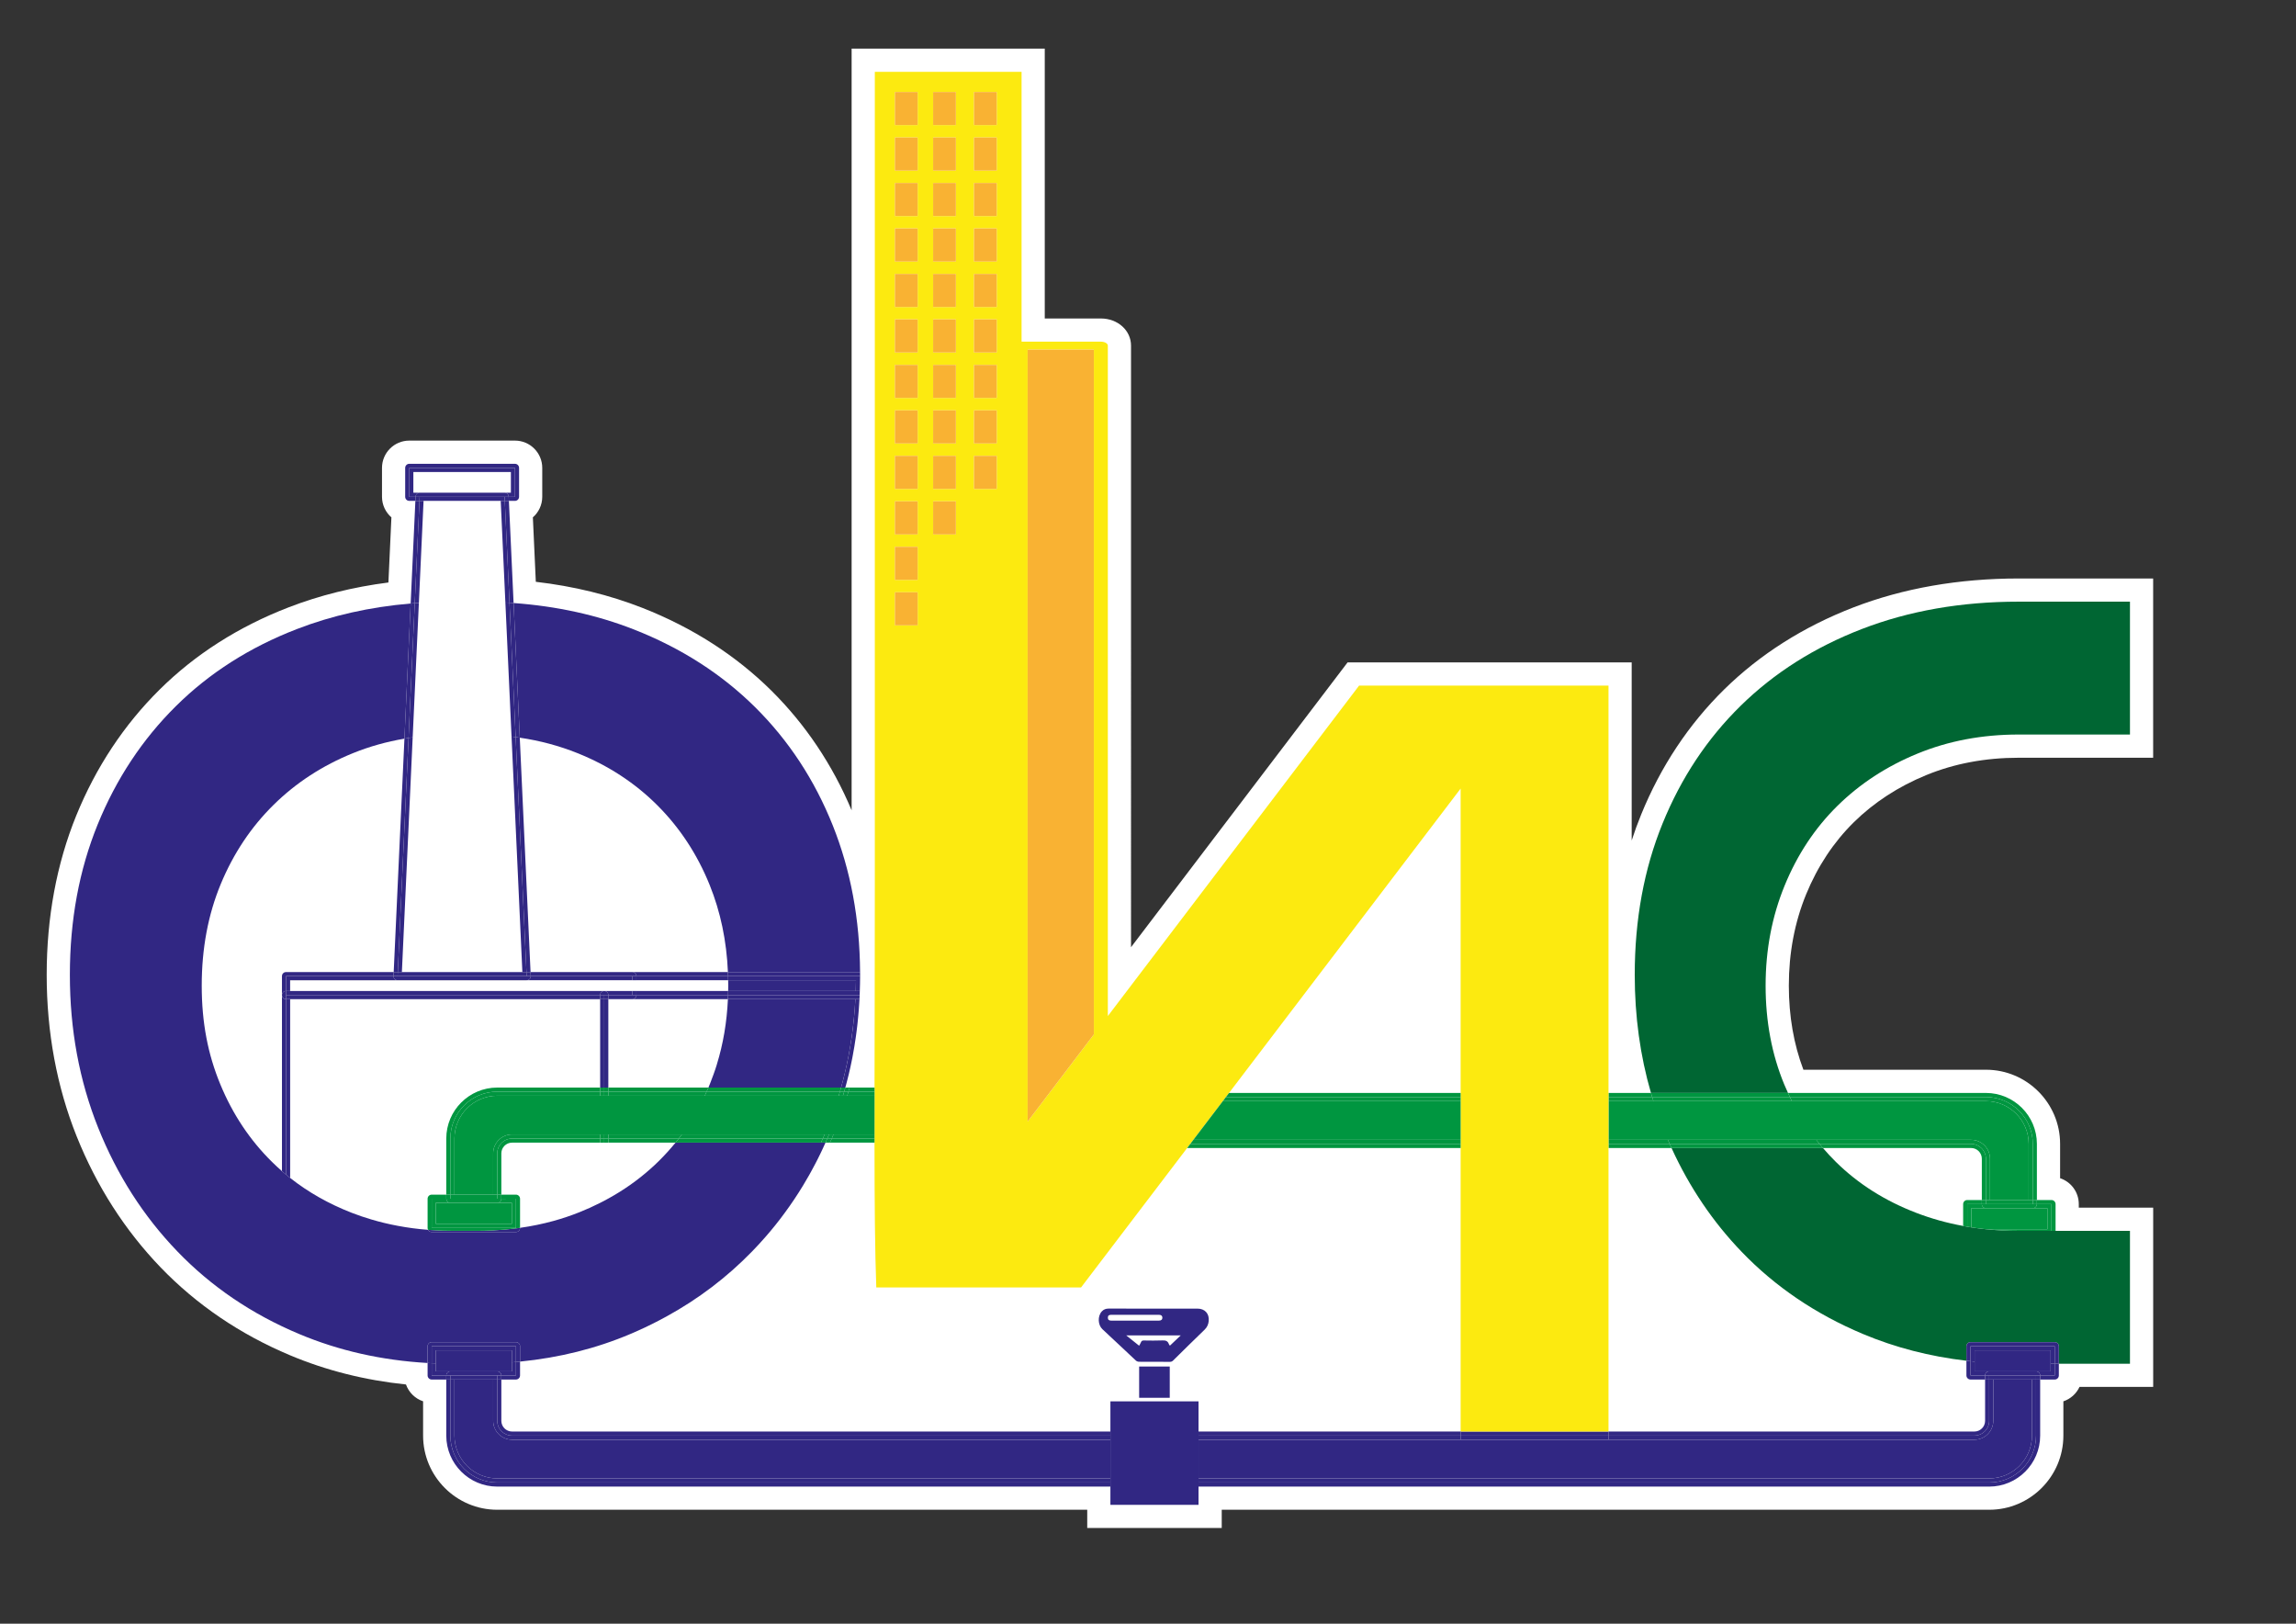 <?xml version="1.0" encoding="UTF-8"?> <svg xmlns="http://www.w3.org/2000/svg" id="Layer_1" viewBox="0 0 841.89 595.28"><rect x="0" y="0" width="841.89" height="595.28" fill="#333333" stroke="none"/><defs><style> .cls-1 { fill: #fcea10; } .cls-2 { fill: #1d1d1b; } .cls-3 { fill: #fff; } .cls-4 { fill: #f9b233; } .cls-5 { fill: #063; } .cls-6 { fill: #009640; } .cls-7 { fill: #312783; } </style></defs><path class="cls-3" d="M679.7,301.5c7.43-7.32,16.39-13.15,26.64-17.35,10.26-4.21,21.64-6.35,33.84-6.35h49.33v-65.72h-49.33c-21.94,0-42.31,3.57-60.56,10.6-18.32,7.08-34.23,17.17-47.3,29.98-13.07,12.82-23.36,28.3-30.57,46.02-1.26,3.09-2.41,6.24-3.45,9.46v-65.3h-104.17l-79.41,104.42V126.71c0-5.58-4.86-9.95-11.07-9.95h-20.56V17.82h-70.82v279.25c-7.03-16.73-16.92-31.47-29.41-43.86-13.07-12.94-28.98-23.15-47.3-30.35-12.12-4.75-25.24-7.96-39.09-9.56l-1.08-23.63c2.11-1.84,3.44-4.54,3.44-7.55v-10.59c0-5.52-4.49-10-10-10h-38.76c-5.52,0-10,4.49-10,10v10.59c0,3.01,1.34,5.72,3.45,7.55l-1.1,23.88c-12.92,1.65-25.2,4.71-36.59,9.11-18.34,7.08-34.27,17.23-47.33,30.18-13.06,12.93-23.33,28.46-30.55,46.18-7.18,17.67-10.83,37.3-10.83,58.36s3.7,41.01,10.99,59.22c7.31,18.25,17.67,34.42,30.79,48.05,13.17,13.68,29.12,24.51,47.42,32.2,13.23,5.57,27.51,9.17,42.54,10.72,1.03,2.9,3.36,5.2,6.28,6.17v12.57c0,15,12.2,27.19,27.19,27.19h216.33v6.69h49.32v-6.69h281.42c15,0,27.19-12.2,27.19-27.19v-12.56c2.62-.87,4.77-2.81,5.92-5.29h27.01v-65.72h-27.28v-1.3c0-4.42-2.87-8.17-6.85-9.49v-12.58c0-15-12.2-27.19-27.19-27.19h-66.94c-3.54-9.36-5.34-19.72-5.34-30.84,0-11.96,2.14-23.22,6.35-33.49,4.19-10.21,10.06-19.08,17.44-26.36Z"></path><g><path class="cls-5" d="M781.01,451.25v48.71h-26.08v-6.4c0-.83-.67-1.5-1.5-1.5h-30.89c-.83,0-1.5.67-1.5,1.5v5.31c-13.47-1.57-26.14-4.85-37.99-9.83-17.31-7.28-32.12-17.31-44.41-30.09-10.56-10.97-19.15-23.66-25.73-38.07h55.52c1.51,1.77,3.1,3.48,4.77,5.12,8.12,8,17.91,14.21,29.37,18.62,5.52,2.12,11.27,3.74,17.27,4.83.5.1,1,.19,1.5.27.5.09,1,.17,1.5.25,1.78.27,3.58.5,5.4.68,3.88.4,7.86.6,11.94.6h40.83Z"></path><path class="cls-5" d="M781.01,220.58v48.71h-40.83c-13.37,0-25.73,2.33-37.07,6.99-11.34,4.65-21.13,11.05-29.37,19.16-8.24,8.12-14.69,17.85-19.34,29.19-4.66,11.35-6.99,23.59-6.99,36.72s2.27,25.19,6.81,36.17c.44,1.07.9,2.13,1.39,3.17h-50.24c-3.97-13.68-5.95-28.11-5.95-43.28,0-20.3,3.4-38.81,10.21-55.52,6.8-16.71,16.35-31.1,28.65-43.16,12.3-12.06,27.1-21.43,44.41-28.12,17.32-6.68,36.48-10.03,57.49-10.03h40.83Z"></path><path class="cls-7" d="M754.93,499.96v4.3c0,.83-.67,1.5-1.5,1.5h-5.35v-1.5h5.35v-4.3h1.5Z"></path><path class="cls-7" d="M754.93,493.56v6.4h-1.5v-6.4h-30.89v5.48c-.5-.05-1-.11-1.5-.17v-5.31c0-.83.67-1.5,1.5-1.5h30.89c.83,0,1.5.67,1.5,1.5Z"></path><path class="cls-6" d="M753.73,441.45v9.8h-1.5v-9.8h-5.35v-1.5h5.35c.83,0,1.5.67,1.5,1.5Z"></path><path class="cls-7" d="M753.43,499.96v4.3h-5.35c0-.83-.67-1.5-1.5-1.5h5.35v-2.8h1.5Z"></path><path class="cls-7" d="M753.43,493.56v6.4h-1.5v-4.9h-27.89v4.13c-.5-.04-1-.1-1.5-.15v-5.48h30.89Z"></path><path class="cls-6" d="M752.23,441.45v9.8h-12.05c-4.08,0-8.06-.2-11.94-.6h22.49v-7.7h-5.35c.83,0,1.5-.68,1.5-1.5h5.35Z"></path><polygon class="cls-7" points="751.93 499.96 751.93 502.76 746.58 502.76 729.39 502.76 724.04 502.76 724.04 499.19 724.04 495.06 751.93 495.06 751.93 499.96"></polygon><path class="cls-6" d="M750.73,442.95v7.7h-22.49c-1.82-.18-3.62-.41-5.4-.68v-7.02h27.89Z"></path><path class="cls-7" d="M748.08,505.76v20.56c0,10.31-8.38,18.69-18.69,18.69h-289.92v-1.5h289.92c4.75,0,9.05-1.92,12.16-5.03s5.03-7.41,5.03-12.16v-20.56h1.5Z"></path><rect class="cls-7" x="746.58" y="504.26" width="1.5" height="1.5"></rect><path class="cls-7" d="M748.08,504.26h-20.19c0-.83.67-1.5,1.5-1.5h17.19c.83,0,1.5.67,1.5,1.5Z"></path><rect class="cls-6" x="745.38" y="439.95" width="1.5" height="1.5"></rect><path class="cls-6" d="M746.88,419.38v20.57h-1.5v-20.57c0-4.74-1.93-9.04-5.04-12.15s-7.41-5.04-12.15-5.04h-71.88c-.25-.5-.48-1-.7-1.5h72.58c10.3,0,18.69,8.39,18.69,18.69Z"></path><path class="cls-6" d="M745.38,441.45h1.5c0,.82-.67,1.5-1.5,1.5h-17.19c-.83,0-1.5-.68-1.5-1.5h18.69Z"></path><path class="cls-7" d="M746.58,505.76v20.56c0,4.75-1.92,9.05-5.03,12.16s-7.41,5.03-12.16,5.03h-289.92v-1.5h289.92c8.65,0,15.69-7.03,15.69-15.69v-20.56h1.5Z"></path><polygon class="cls-7" points="746.58 504.26 746.58 505.76 745.08 505.76 730.89 505.76 729.39 505.76 729.39 504.26 746.58 504.26"></polygon><polygon class="cls-6" points="745.38 439.95 745.38 441.45 728.19 441.45 728.19 439.95 729.69 439.95 743.88 439.95 745.38 439.95"></polygon><path class="cls-6" d="M745.38,419.38v20.57h-1.5v-20.57c0-8.65-7.04-15.69-15.69-15.69h-71.16c-.25-.5-.49-1-.72-1.5h71.88c4.74,0,9.04,1.93,12.15,5.04s5.04,7.41,5.04,12.15Z"></path><path class="cls-7" d="M745.08,505.76v20.56c0,8.66-7.04,15.69-15.69,15.69h-289.92v-14.19h284.49c3.82,0,6.93-3.11,6.93-6.93v-15.13h14.19Z"></path><path class="cls-6" d="M743.88,419.38v20.57h-14.19v-15.14c0-3.82-3.11-6.93-6.93-6.93h-132.96v-14.19h138.39c8.65,0,15.69,7.04,15.69,15.69Z"></path><path class="cls-7" d="M730.89,505.76v15.13c0,3.82-3.11,6.93-6.93,6.93h-134.16v-1.5h134.16c3,0,5.43-2.43,5.43-5.43v-15.13h1.5Z"></path><path class="cls-6" d="M729.69,424.81v15.14h-1.5v-15.14c0-3-2.43-5.43-5.43-5.43h-55.58c-.42-.49-.82-.99-1.21-1.5h56.79c3.82,0,6.93,3.11,6.93,6.93Z"></path><path class="cls-7" d="M729.39,505.76v15.13c0,3-2.43,5.43-5.43,5.43h-134.16v-1.5h134.16c2.17,0,3.93-1.76,3.93-3.93v-15.13h1.5Z"></path><rect class="cls-7" x="727.89" y="504.26" width="1.5" height="1.5"></rect><path class="cls-7" d="M724.04,502.76h5.35c-.83,0-1.5.67-1.5,1.5h-5.35v-5.22c.5.05,1,.11,1.5.15v3.57Z"></path><rect class="cls-6" x="726.69" y="439.95" width="1.5" height="1.5"></rect><path class="cls-6" d="M728.19,424.81v15.14h-1.5v-15.14c0-2.17-1.76-3.93-3.93-3.93h-54.33c-.43-.49-.85-.99-1.25-1.5h55.58c3,0,5.43,2.43,5.43,5.43Z"></path><path class="cls-6" d="M728.19,442.95h-5.35v7.02c-.5-.08-1-.16-1.5-.25v-8.27h5.35c0,.82.67,1.5,1.5,1.5Z"></path><path class="cls-7" d="M727.89,504.26v1.5h-5.35c-.83,0-1.5-.67-1.5-1.5v-5.39c.5.06,1,.12,1.5.17v5.22h5.35Z"></path><path class="cls-6" d="M726.69,439.95v1.5h-5.35v8.27c-.5-.08-1-.17-1.5-.27v-8c0-.83.67-1.5,1.5-1.5h5.35Z"></path><path class="cls-6" d="M668.43,420.88h-55.52c-.24-.5-.47-.99-.68-1.5h54.95c.4.51.82,1.01,1.25,1.5Z"></path><path class="cls-6" d="M667.18,419.38h-54.95c-.23-.49-.45-1-.66-1.5h54.4c.39.51.79,1.01,1.21,1.5Z"></path><path class="cls-6" d="M656.31,402.19c.23.5.47,1,.72,1.5h-50.76c-.15-.5-.31-1-.46-1.5h50.5Z"></path><path class="cls-6" d="M656.31,402.19h-50.5c-.15-.5-.3-1-.44-1.5h50.24c.22.5.45,1,.7,1.5Z"></path><path class="cls-6" d="M612.91,420.88h-23.11v-1.5h22.43c.21.51.44,1,.68,1.5Z"></path><path class="cls-6" d="M612.23,419.38h-22.43v-1.5h21.77c.21.5.43,1.01.66,1.5Z"></path><path class="cls-6" d="M605.81,402.19c.15.5.31,1,.46,1.5h-16.47v-1.5h16.01Z"></path><path class="cls-6" d="M605.37,400.69c.14.5.29,1,.44,1.5h-16.01v-1.5h15.57Z"></path><rect class="cls-7" x="535.58" y="526.32" width="54.22" height="1.5"></rect><rect class="cls-7" x="535.58" y="524.82" width="54.22" height="1.5"></rect><path class="cls-1" d="M589.8,419.38v105.44h-54.22v-235.72l-84.92,111.59-1.14,1.5-1.14,1.5-10.8,14.19-1.14,1.5-1.14,1.5-38.9,51.12h-75.08c-.5-13.3-.64-30.6-.66-53.09v-3c0-4.53,0-9.25.01-14.19v-3c.03-20.86.11-45.43.11-74.35V26.33h53.81v98.93h29.06c1.42,0,2.57.65,2.57,1.45v245.79l92.13-121.15h91.45v168.03ZM401.09,379.24v-251.07h-24.28v283l7.19-9.45,1.14-1.5,1.14-1.5,14.81-19.48ZM365.47,179.24v-12.12h-8.34v12.12h8.34ZM365.47,162.57v-12.13h-8.34v12.13h8.34ZM365.47,145.89v-12.12h-8.34v12.12h8.34ZM365.47,129.22v-12.13h-8.34v12.13h8.34ZM365.47,112.55v-12.13h-8.34v12.13h8.34ZM365.47,95.87v-12.12h-8.34v12.12h8.34ZM365.47,79.2v-12.13h-8.34v12.13h8.34ZM365.47,62.53v-12.13h-8.34v12.13h8.34ZM365.47,45.85v-12.12h-8.34v12.12h8.34ZM350.5,195.92v-12.13h-8.34v12.13h8.34ZM350.5,179.24v-12.12h-8.34v12.12h8.34ZM350.5,162.57v-12.13h-8.34v12.13h8.34ZM350.5,145.89v-12.12h-8.34v12.12h8.34ZM350.5,129.22v-12.13h-8.34v12.13h8.34ZM350.5,112.55v-12.13h-8.34v12.13h8.34ZM350.5,95.87v-12.12h-8.34v12.12h8.34ZM350.5,79.2v-12.13h-8.34v12.13h8.34ZM350.5,62.53v-12.13h-8.34v12.13h8.34ZM350.5,45.85v-12.12h-8.34v12.12h8.34ZM336.48,229.26v-12.12h-8.34v12.12h8.34ZM336.48,212.59v-12.13h-8.34v12.13h8.34ZM336.48,195.92v-12.13h-8.34v12.13h8.34ZM336.48,179.24v-12.12h-8.34v12.12h8.34ZM336.48,162.57v-12.13h-8.34v12.13h8.34ZM336.48,145.89v-12.12h-8.34v12.12h8.34ZM336.48,129.22v-12.13h-8.34v12.13h8.34ZM336.48,112.55v-12.13h-8.34v12.13h8.34ZM336.48,95.87v-12.12h-8.34v12.12h8.34ZM336.48,79.2v-12.13h-8.34v12.13h8.34ZM336.48,62.53v-12.13h-8.34v12.13h8.34ZM336.48,45.85v-12.12h-8.34v12.12h8.34Z"></path><rect class="cls-7" x="439.47" y="526.32" width="96.11" height="1.5"></rect><rect class="cls-7" x="439.47" y="524.82" width="96.11" height="1.5"></rect><polygon class="cls-6" points="535.58 419.38 535.58 420.88 435.3 420.88 436.44 419.38 535.58 419.38"></polygon><polygon class="cls-6" points="535.58 417.88 535.58 419.38 436.44 419.38 437.58 417.88 535.58 417.88"></polygon><polygon class="cls-6" points="535.58 402.19 535.58 403.69 448.38 403.69 449.52 402.19 535.58 402.19"></polygon><polygon class="cls-6" points="535.58 400.69 535.58 402.19 449.52 402.19 450.66 400.69 535.58 400.69"></polygon><polygon class="cls-6" points="535.58 403.69 535.58 417.88 437.58 417.88 448.38 403.69 535.58 403.69"></polygon><path class="cls-7" d="M439.1,479.76c2.69,0,4.37,1.84,4.11,4.54-.12,1.23-.58,2.28-1.52,3.19-3.87,3.73-7.7,7.51-11.53,11.29-.34.34-.69.5-1.18.49-3.78-.02-7.57,0-11.35-.03-.38,0-.84-.18-1.12-.43-4.11-3.83-8.17-7.7-12.3-11.52-1.59-1.48-1.86-4.74-.17-6.54.66-.7,1.47-1,2.43-1,5.52.01,11.04.01,16.57.01h16.06ZM432.94,489.58h-19.98c1.65,1.31,3.17,2.52,4.73,3.78.26-.47.52-.87.69-1.3.2-.5.51-.63,1.04-.62,2.28.03,4.57.08,6.85-.02,1.13-.05,1.92.19,2.31,1.31.08.21.25.39.4.61,1.32-1.25,2.59-2.46,3.96-3.76ZM424.96,484.16c.83,0,1.28-.4,1.26-1.11-.03-.68-.44-1.02-1.26-1.02h-17.5c-.87,0-1.21.29-1.23,1.02-.01.76.36,1.11,1.23,1.11h17.5Z"></path><polygon class="cls-7" points="439.47 543.51 439.47 545.01 439.47 551.7 407.16 551.7 407.16 545.01 407.16 543.51 407.16 542.01 407.16 527.82 407.16 526.32 407.16 524.82 407.16 513.76 439.47 513.76 439.47 524.82 439.47 526.32 439.47 527.82 439.47 542.01 439.47 543.51"></polygon><rect class="cls-7" x="417.7" y="500.99" width="11.22" height="11.46"></rect><path class="cls-7" d="M407.16,543.51v1.5h-224.83c-10.3,0-18.69-8.38-18.69-18.69v-20.56h1.5v20.56c0,4.75,1.93,9.05,5.04,12.16s7.41,5.03,12.15,5.03h224.83Z"></path><path class="cls-7" d="M407.16,542.01v1.5h-224.83c-4.74,0-9.04-1.92-12.15-5.03s-5.04-7.41-5.04-12.16v-20.56h1.5v20.56c0,8.66,7.04,15.69,15.69,15.69h224.83Z"></path><path class="cls-7" d="M407.16,526.32v1.5h-219.4c-3.82,0-6.93-3.11-6.93-6.93v-15.13h1.5v15.13c0,3,2.43,5.43,5.43,5.43h219.4Z"></path><path class="cls-7" d="M407.16,524.82v1.5h-219.4c-3,0-5.43-2.43-5.43-5.43v-15.13h1.5v15.13c0,2.17,1.77,3.93,3.93,3.93h219.4Z"></path><path class="cls-7" d="M407.16,527.82v14.19h-224.83c-8.65,0-15.69-7.03-15.69-15.69v-20.56h14.19v15.13c0,3.82,3.11,6.93,6.93,6.93h219.4Z"></path><polygon class="cls-4" points="401.09 128.17 401.09 379.24 386.28 398.72 385.14 400.22 384 401.72 376.81 411.17 376.81 128.17 401.09 128.17"></polygon><rect class="cls-4" x="357.13" y="167.12" width="8.34" height="12.12"></rect><rect class="cls-4" x="357.13" y="150.44" width="8.34" height="12.13"></rect><rect class="cls-4" x="357.13" y="133.77" width="8.34" height="12.12"></rect><rect class="cls-4" x="357.13" y="117.09" width="8.34" height="12.13"></rect><rect class="cls-4" x="357.13" y="100.42" width="8.34" height="12.13"></rect><rect class="cls-4" x="357.13" y="83.75" width="8.34" height="12.12"></rect><rect class="cls-4" x="357.13" y="67.07" width="8.34" height="12.13"></rect><rect class="cls-4" x="357.13" y="50.4" width="8.34" height="12.13"></rect><rect class="cls-4" x="357.13" y="33.73" width="8.34" height="12.12"></rect><rect class="cls-4" x="342.16" y="183.79" width="8.34" height="12.13"></rect><rect class="cls-4" x="342.16" y="167.12" width="8.34" height="12.12"></rect><rect class="cls-4" x="342.16" y="150.44" width="8.34" height="12.13"></rect><rect class="cls-4" x="342.16" y="133.77" width="8.34" height="12.12"></rect><rect class="cls-4" x="342.16" y="117.09" width="8.34" height="12.13"></rect><rect class="cls-4" x="342.16" y="100.42" width="8.34" height="12.13"></rect><rect class="cls-4" x="342.16" y="83.75" width="8.34" height="12.12"></rect><rect class="cls-4" x="342.16" y="67.07" width="8.34" height="12.13"></rect><rect class="cls-4" x="342.16" y="50.4" width="8.34" height="12.13"></rect><rect class="cls-4" x="342.16" y="33.73" width="8.34" height="12.12"></rect><rect class="cls-4" x="328.14" y="217.14" width="8.34" height="12.12"></rect><rect class="cls-4" x="328.14" y="200.46" width="8.34" height="12.13"></rect><rect class="cls-4" x="328.14" y="183.79" width="8.34" height="12.13"></rect><rect class="cls-4" x="328.14" y="167.12" width="8.34" height="12.12"></rect><rect class="cls-4" x="328.14" y="150.44" width="8.34" height="12.13"></rect><rect class="cls-4" x="328.14" y="133.77" width="8.34" height="12.12"></rect><rect class="cls-4" x="328.14" y="117.09" width="8.34" height="12.13"></rect><rect class="cls-4" x="328.14" y="100.42" width="8.34" height="12.13"></rect><rect class="cls-4" x="328.14" y="83.75" width="8.34" height="12.12"></rect><rect class="cls-4" x="328.14" y="67.07" width="8.34" height="12.13"></rect><rect class="cls-4" x="328.14" y="50.4" width="8.34" height="12.13"></rect><rect class="cls-4" x="328.14" y="33.73" width="8.34" height="12.12"></rect><path class="cls-6" d="M320.67,400.22v1.5h-10.01c.15-.5.3-1,.43-1.5h9.58Z"></path><path class="cls-6" d="M320.67,398.72v1.5h-9.58c.15-.5.29-.99.43-1.5h9.15Z"></path><path class="cls-6" d="M320.67,401.72c-.01,4.94-.01,9.66-.01,14.19h-132.9c-3.82,0-6.93,3.11-6.93,6.93v15.14h-14.19v-20.57c0-8.65,7.04-15.69,15.69-15.69h138.34Z"></path><path class="cls-6" d="M320.66,417.41v1.5h-16.33c.2-.44.4-.89.59-1.34.02-.05.05-.11.07-.16h15.67Z"></path><path class="cls-6" d="M320.66,415.91v1.5h-15.67c.21-.5.43-1,.63-1.5h15.04Z"></path><path class="cls-7" d="M315.38,357.4v.47h-48.41c-.02-.5-.03-1-.06-1.5h48.46c.01.34.01.69.01,1.03Z"></path><path class="cls-7" d="M315.38,357.87c0,1.05-.02,2.09-.04,3.13-.01.07-.01.14-.01.21-.01.7-.03,1.4-.06,2.1h-1.49c.04-1.28.07-2.58.09-3.94h-46.87c0-.5-.01-1-.03-1.5h48.41Z"></path><path class="cls-7" d="M315.37,356.37h-48.46c-.48-11.46-2.72-22.1-6.69-31.92-4.53-11.22-10.92-20.95-19.16-29.19-8.24-8.24-18.03-14.63-29.37-19.17-6.68-2.67-13.71-4.56-21.1-5.64l-2.27-49.37c15.91,1.15,30.62,4.4,44.14,9.7,17.32,6.81,32.12,16.3,44.42,28.48,12.29,12.18,21.79,26.63,28.47,43.34,6.57,16.43,9.91,34.35,10.02,53.77Z"></path><path class="cls-7" d="M315.27,363.31c-.01.5-.03,1-.05,1.5h-48.25c.02-.5.03-1,.03-1.5h48.27Z"></path><path class="cls-7" d="M315.22,364.81c-.02.5-.05,1-.07,1.5h-48.24c.03-.5.04-1,.06-1.5h48.25Z"></path><path class="cls-7" d="M315.15,366.31c-.01.13-.01.25-.02.38-.04.62-.08,1.25-.12,1.87-.02.38-.05.75-.08,1.13,0,.08,0,.15-.01.23-.01.17-.03.33-.04.5-.05.62-.1,1.24-.16,1.85-.03.42-.07.84-.12,1.25-.03.41-.07.82-.12,1.22-.04.41-.09.82-.13,1.22-.01.08-.02.17-.03.25-.05.47-.11.93-.17,1.4-.02.18-.04.36-.07.54-.06.49-.12.97-.19,1.46-.05.35-.1.69-.15,1.04-.14,1.04-.31,2.08-.48,3.11-.14.89-.3,1.76-.47,2.64-.01.14-.04.27-.07.4-.07.39-.14.78-.22,1.17-.1.5-.2,1.01-.31,1.51-.12.61-.25,1.21-.38,1.81-.19.87-.39,1.72-.59,2.58-.25,1.01-.5,2.03-.77,3.03-.16.61-.32,1.22-.49,1.82h-1.56c.48-1.7.94-3.44,1.36-5.2,2.08-8.69,3.39-17.83,3.89-27.21h1.5Z"></path><path class="cls-7" d="M267,359.37h46.87c-.02,1.36-.05,2.66-.09,3.94h-46.78c.02-.65.03-1.31.03-1.97s0-1.31-.03-1.97Z"></path><path class="cls-7" d="M266.91,366.31h46.74c-.5,9.38-1.81,18.52-3.89,27.21-.42,1.76-.88,3.5-1.36,5.2h-48.64c.21-.52.43-1.04.64-1.56.44-1.09.85-2.18,1.24-3.29.43-1.19.83-2.35,1.2-3.56v-.04c2.34-7.56,3.69-15.55,4.07-23.96Z"></path><path class="cls-6" d="M309.96,398.72h1.56c-.14.51-.28,1-.43,1.5h-1.55l.42-1.5Z"></path><path class="cls-6" d="M309.54,400.22h1.55c-.13.5-.28,1-.43,1.5h-1.57c.16-.5.3-1,.45-1.5Z"></path><path class="cls-6" d="M309.96,398.72l-.42,1.5h-1.56l.42-1.5h1.56Z"></path><path class="cls-6" d="M307.98,400.22h1.56c-.15.5-.29,1-.45,1.5h-1.56l.45-1.5Z"></path><path class="cls-6" d="M308.4,398.72l-.42,1.5h-48.88c.23-.49.44-.99.66-1.5h48.64Z"></path><path class="cls-6" d="M307.98,400.22l-.45,1.5h-49.11c.23-.5.46-1,.68-1.5h48.88Z"></path><path class="cls-6" d="M303.99,415.91h1.63c-.2.5-.42,1-.63,1.5h-1.64c.06-.15.13-.29.19-.44.15-.35.3-.7.45-1.06Z"></path><path class="cls-6" d="M304.99,417.41s-.05.11-.07.16c-.19.45-.39.9-.59,1.34h-1.64l.66-1.5h1.64Z"></path><path class="cls-6" d="M303.99,415.91c-.15.36-.3.71-.45,1.06-.06.15-.13.29-.19.44h-1.64c.15-.34.3-.68.45-1.03.07-.16.14-.31.2-.47h1.63Z"></path><path class="cls-6" d="M303.35,417.41l-.66,1.5h-1.65c.23-.5.45-1,.67-1.5h1.64Z"></path><path class="cls-7" d="M302.69,418.91c-.31.7-.63,1.39-.95,2.08-.23.5-.46.99-.7,1.49-.14.28-.27.56-.41.84-.27.56-.54,1.11-.82,1.66l-.03.06c-.27.54-.55,1.08-.83,1.61-.51.99-1.03,1.96-1.57,2.93-.24.45-.49.89-.74,1.33-.73,1.29-1.47,2.56-2.24,3.82-2.06,3.39-4.25,6.67-6.6,9.85-2.27,3.11-4.68,6.12-7.23,9.02-1.54,1.76-3.13,3.48-4.77,5.17-9.22,9.49-19.72,17.46-31.47,23.9-.93.51-1.87,1.01-2.81,1.5-3.34,1.75-6.77,3.36-10.31,4.86-12.61,5.35-26.12,8.73-40.52,10.15v-5.62c0-.83-.68-1.5-1.5-1.5h-30.9c-.83,0-1.5.67-1.5,1.5v6.13c-16.87-.97-32.6-4.52-47.18-10.66-17.32-7.28-32.18-17.37-44.59-30.26-12.42-12.9-22.09-28-29.02-45.31s-10.38-36-10.38-56.06,3.4-38.44,10.2-55.16c6.81-16.71,16.36-31.16,28.66-43.34,12.29-12.18,27.1-21.61,44.41-28.29,12.87-4.97,26.77-8.09,41.69-9.36l-2.28,49.55c-6.58,1.12-12.85,2.88-18.81,5.29-11.23,4.54-20.96,10.87-29.19,18.99-8.24,8.12-14.69,17.79-19.35,29.01-4.65,11.23-6.98,23.64-6.98,37.25s2.27,25.2,6.81,36.18c4.53,10.98,10.86,20.48,18.98,28.47,1.18,1.16,2.38,2.29,3.63,3.37.49.43.99.85,1.49,1.27h.01c.49.42.99.82,1.5,1.22,6.61,5.22,14.09,9.46,22.46,12.73.03.01.07.03.1.04,2.33.91,4.71,1.72,7.13,2.43,3.16.95,6.41,1.73,9.74,2.35,3.63.69,7.34,1.18,11.15,1.47.24.48.74.81,1.32.81h30.9c.82,0,1.5-.67,1.5-1.5v-.04c4.21-.59,8.27-1.43,12.21-2.51,3.26-.9,6.43-1.96,9.51-3.19,2.64-1.05,5.19-2.2,7.65-3.45.01,0,.01-.01.01-.01.5-.24,1-.5,1.49-.76,0,0,.01,0,.01-.01.5-.26,1-.53,1.49-.81h.01c5.56-3.06,10.65-6.64,15.27-10.73,1.12-.98,2.2-1.99,3.26-3.04,2.16-2.14,4.2-4.38,6.1-6.72h54.99Z"></path><path class="cls-6" d="M302.36,415.91c-.06.16-.13.31-.2.47-.15.35-.3.69-.45,1.03h-52.82c.38-.49.76-.99,1.13-1.5h52.34Z"></path><path class="cls-6" d="M301.71,417.41c-.22.5-.44,1-.67,1.5h-53.34c.41-.5.8-1,1.19-1.5h52.82Z"></path><path class="cls-7" d="M266.97,357.87c.02.5.03,1,.03,1.5h-33.64v-1.5h33.61Z"></path><path class="cls-7" d="M267,363.31c0,.5-.01,1-.03,1.5h-33.61v-1.5h33.64Z"></path><path class="cls-7" d="M266.97,357.87h-33.61c-.01-.83-.67-1.49-1.5-1.49h-37.32s72.37-.01,72.37-.01c.03.5.04,1,.06,1.5Z"></path><path class="cls-7" d="M233.36,364.81h33.61c-.02.5-.03,1-.06,1.5h-35.05c.83,0,1.5-.67,1.5-1.5Z"></path><path class="cls-6" d="M223.07,398.72h36.69c-.22.51-.43,1.01-.66,1.5h-36.03v-1.5Z"></path><path class="cls-6" d="M259.1,400.22c-.22.5-.45,1-.68,1.5h-35.35v-1.5h36.03Z"></path><path class="cls-6" d="M250.02,415.91c-.37.51-.75,1.01-1.13,1.5h-25.82v-1.5h26.95Z"></path><path class="cls-6" d="M223.07,417.41h25.82c-.39.5-.78,1-1.19,1.5h-24.63v-1.5Z"></path><rect class="cls-7" x="231.86" y="363.31" width="1.5" height="1.5"></rect><polygon class="cls-7" points="233.36 357.87 233.36 359.37 231.86 359.37 231.86 357.88 194.61 357.88 194.61 357.87 233.36 357.87"></polygon><path class="cls-7" d="M233.36,357.87h-38.75v-.06l-.07-1.43h37.32c.83,0,1.49.66,1.5,1.49Z"></path><path class="cls-7" d="M231.86,364.81h1.5c0,.83-.67,1.5-1.5,1.5h-8.79v-1.5h8.79Z"></path><path class="cls-7" d="M231.86,363.31v1.5h-8.79c0-.83-.68-1.5-1.5-1.5h10.29Z"></path><path class="cls-7" d="M231.86,357.88v1.49h-38.65c.38-.02.73-.18.99-.45.26-.28.41-.65.41-1.04h37.25Z"></path><rect class="cls-2" x="223.06" y="417.41" width=".01" height="1.5"></rect><rect class="cls-2" x="223.06" y="415.91" width=".01" height="1.5"></rect><rect class="cls-2" x="223.06" y="400.22" width=".01" height="1.5"></rect><rect class="cls-2" x="223.06" y="398.72" width=".01" height="1.5"></rect><rect class="cls-3" x="223.06" y="366.31" width=".01" height="32.41"></rect><polygon class="cls-7" points="223.07 364.81 223.07 366.31 223.06 366.31 221.57 366.31 221.57 364.81 223.07 364.81"></polygon><path class="cls-7" d="M223.07,364.81h-3.01c0-.82.67-1.5,1.5-1.5h.01c.82,0,1.5.67,1.5,1.5Z"></path><rect class="cls-6" x="221.57" y="417.41" width="1.49" height="1.5"></rect><rect class="cls-6" x="221.57" y="415.91" width="1.49" height="1.5"></rect><rect class="cls-6" x="221.57" y="400.22" width="1.49" height="1.5"></rect><rect class="cls-6" x="221.57" y="398.72" width="1.49" height="1.5"></rect><rect class="cls-7" x="221.57" y="366.31" width="1.49" height="32.41"></rect><rect class="cls-2" x="221.56" y="417.41" width=".01" height="1.5"></rect><rect class="cls-2" x="221.56" y="415.91" width=".01" height="1.5"></rect><rect class="cls-2" x="221.56" y="400.22" width=".01" height="1.5"></rect><rect class="cls-2" x="221.56" y="398.72" width=".01" height="1.5"></rect><rect class="cls-2" x="221.56" y="366.31" width=".01" height="32.41"></rect><rect class="cls-2" x="221.56" y="364.81" width=".01" height="1.5"></rect><rect class="cls-6" x="220.07" y="417.41" width="1.49" height="1.5"></rect><rect class="cls-6" x="220.07" y="415.91" width="1.49" height="1.5"></rect><rect class="cls-6" x="220.07" y="400.22" width="1.49" height="1.5"></rect><rect class="cls-6" x="220.07" y="398.72" width="1.49" height="1.5"></rect><rect class="cls-7" x="220.07" y="366.31" width="1.49" height="32.41"></rect><polygon class="cls-7" points="221.56 364.81 221.56 366.31 220.07 366.31 220.06 366.31 220.06 364.81 221.56 364.81"></polygon><path class="cls-7" d="M106.39,363.31h115.17c-.83,0-1.5.68-1.5,1.5h-115.17v-1.5h1.5Z"></path><rect class="cls-2" x="220.06" y="417.41" width=".01" height="1.5"></rect><rect class="cls-2" x="220.06" y="415.91" width=".01" height="1.5"></rect><rect class="cls-2" x="220.06" y="400.22" width=".01" height="1.5"></rect><rect class="cls-2" x="220.06" y="398.72" width=".01" height="1.5"></rect><rect class="cls-2" x="220.06" y="366.31" width=".01" height="32.41"></rect><path class="cls-6" d="M220.06,417.41v1.5h-32.3c-2.16,0-3.93,1.76-3.93,3.93v15.14h-1.5v-15.14c0-3,2.43-5.43,5.43-5.43h32.3Z"></path><path class="cls-6" d="M220.06,415.91v1.5h-32.3c-3,0-5.43,2.43-5.43,5.43v15.14h-1.5v-15.14c0-3.82,3.11-6.93,6.93-6.93h32.3Z"></path><path class="cls-6" d="M220.06,400.22v1.5h-37.73c-8.65,0-15.69,7.04-15.69,15.69v20.57h-1.5v-20.57c0-4.75,1.93-9.04,5.04-12.15,3.11-3.12,7.41-5.04,12.15-5.04h37.73Z"></path><path class="cls-6" d="M220.06,398.72v1.5h-37.73c-4.74,0-9.04,1.92-12.15,5.04-3.11,3.11-5.04,7.4-5.04,12.15v20.57h-1.5v-20.57c0-10.31,8.39-18.69,18.69-18.69h37.73Z"></path><polygon class="cls-7" points="220.06 364.81 220.06 366.31 106.39 366.31 104.89 366.31 104.89 364.81 220.06 364.81"></polygon><rect class="cls-2" x="193.11" y="357.87" width="1.5" height=".01"></rect><polygon class="cls-7" points="194.61 357.81 194.61 357.87 193.11 357.87 193.04 356.38 194.54 356.38 194.61 357.81"></polygon><path class="cls-7" d="M193.11,357.88h1.5c0,.39-.15.76-.41,1.04-.26.27-.61.43-.99.45h-47.52c-.37-.02-.72-.18-.98-.45-.27-.28-.42-.65-.42-1.04h48.82Z"></path><rect class="cls-2" x="193.04" y="356.37" width="1.5" height=".01"></rect><path class="cls-7" d="M190.59,270.45l3.95,85.92h-1.5l-3.96-86.14c.51.07,1.01.14,1.51.22Z"></path><path class="cls-2" d="M193.21,359.37s-.07.01-.1.01h-47.32s-.07,0-.1-.01h47.52Z"></path><rect class="cls-2" x="145.79" y="357.87" width="47.32" height=".01"></rect><polygon class="cls-7" points="193.04 356.38 193.11 357.87 145.79 357.87 145.86 356.38 147.36 356.38 191.54 356.38 193.04 356.38"></polygon><rect class="cls-2" x="191.54" y="356.37" width="1.5" height=".01"></rect><path class="cls-7" d="M189.08,270.23l3.96,86.14h-1.5l-3.97-86.33c.5.06,1.01.12,1.51.19Z"></path><rect class="cls-3" x="147.36" y="356.37" width="44.18" height=".01"></rect><path class="cls-7" d="M190.69,499.18v5.08c0,.83-.68,1.5-1.5,1.5h-5.36v-1.5h5.36v-4.94c.5-.04,1-.09,1.5-.14Z"></path><path class="cls-7" d="M190.69,493.56v5.62c-.5.05-1,.1-1.5.14v-5.76h-30.9v6.21c-.5-.03-1-.05-1.5-.08v-6.13c0-.83.67-1.5,1.5-1.5h30.9c.82,0,1.5.67,1.5,1.5Z"></path><path class="cls-7" d="M190.69,450.14v.04c0,.83-.68,1.5-1.5,1.5h-30.9c-.58,0-1.08-.33-1.32-.81.46.04.92.07,1.38.1,2.63.18,5.31.27,8.03.27h8.24c2.03,0,4.03-.05,6-.15,2.93-.14,5.79-.39,8.59-.75.39-.05.78-.1,1.16-.15.11,0,.21-.03.32-.05Z"></path><path class="cls-6" d="M190.69,439.48v10.66c-.11.02-.21.04-.32.05-.38.05-.77.1-1.16.15l-.02-.16v-10.71h-5.36v-1.49h5.36c.82,0,1.5.67,1.5,1.5Z"></path><path class="cls-7" d="M188.32,221.08l2.27,49.37c-.5-.08-1-.15-1.51-.22l-2.26-49.26c.5.03,1,.07,1.5.11Z"></path><path class="cls-7" d="M190.33,171.54v10.59c0,.83-.67,1.5-1.5,1.5h-2.23l-.07-1.5h2.3v-10.59h-38.76v10.59h2.31l-.07,1.5h-2.24c-.83,0-1.5-.67-1.5-1.5v-10.59c0-.83.67-1.5,1.5-1.5h38.76c.83,0,1.5.67,1.5,1.5Z"></path><path class="cls-6" d="M189.19,450.18l.02.16c-2.8.36-5.66.61-8.59.75-1.97.1-3.97.15-6,.15h-8.24c-2.72,0-5.4-.09-8.03-.27-.46-.03-.92-.06-1.38-.1-.12-.21-.18-.44-.18-.69v-10.7c0-.83.67-1.5,1.5-1.5h5.35v1.49h-5.35v10.71h30.9Z"></path><path class="cls-7" d="M189.19,499.32v4.94h-5.36c0-.83-.67-1.5-1.5-1.5h5.36v-3.31c.5-.04,1-.08,1.5-.13Z"></path><path class="cls-7" d="M189.19,493.56v5.76c-.5.05-1,.09-1.5.13v-4.39h-27.9v4.77l-1.5-.06v-6.21h30.9Z"></path><path class="cls-6" d="M189.19,439.47v10.71h-30.9v-10.71h5.35c0,.83.67,1.51,1.5,1.51h-5.35v7.7h27.9v-7.7h-5.36c.83,0,1.5-.68,1.5-1.5h0s5.36-.01,5.36-.01Z"></path><path class="cls-7" d="M186.82,220.97l2.26,49.26c-.5-.07-1.01-.13-1.51-.19l-2.26-49.16c.5.03,1.01.06,1.51.09Z"></path><path class="cls-7" d="M188.83,171.54v10.59h-2.3v-.07c-.04-.8-.7-1.43-1.5-1.43h2.3v-7.59h-35.76v7.59h2.31c-.8,0-1.46.63-1.5,1.43v.07h-2.31v-10.59h38.76Z"></path><path class="cls-7" d="M186.6,183.63l1.72,37.45c-.5-.04-1-.08-1.5-.11l-1.72-37.34h1.5Z"></path><polygon class="cls-7" points="187.69 499.45 187.69 502.76 182.33 502.76 165.14 502.76 159.79 502.76 159.79 499.83 159.79 495.06 187.69 495.06 187.69 499.45"></polygon><polygon class="cls-6" points="187.69 440.98 187.69 448.68 159.79 448.68 159.79 440.98 165.14 440.98 182.33 440.98 187.69 440.98"></polygon><path class="cls-7" d="M185.1,183.63l1.72,37.34c-.5-.03-1.01-.06-1.51-.09l-1.71-37.25h1.5Z"></path><polygon class="cls-7" points="186.53 182.13 186.6 183.63 185.1 183.63 185.03 182.13 186.53 182.13"></polygon><path class="cls-7" d="M186.53,182.06v.07h-34.15v-.07c.04-.8.7-1.43,1.5-1.43h31.15c.8,0,1.46.63,1.5,1.43Z"></path><polygon class="cls-7" points="185.03 182.13 185.1 183.63 183.6 183.63 155.31 183.63 153.81 183.63 153.88 182.13 185.03 182.13"></polygon><rect class="cls-7" x="182.33" y="504.26" width="1.5" height="1.5"></rect><path class="cls-6" d="M183.83,439.47h0c0,.83-.67,1.51-1.5,1.51h-17.19c-.83,0-1.5-.68-1.5-1.5h0s1.5-.01,1.5-.01h18.69Z"></path><rect class="cls-6" x="182.33" y="437.98" width="1.5" height="1.49"></rect><path class="cls-7" d="M183.83,504.26h-20.19c0-.83.67-1.5,1.5-1.5h17.19c.83,0,1.5.67,1.5,1.5Z"></path><polygon class="cls-7" points="182.33 504.26 182.33 505.76 180.83 505.76 166.64 505.76 165.14 505.76 165.14 504.26 182.33 504.26"></polygon><polygon class="cls-6" points="182.33 437.98 182.33 439.47 165.14 439.47 165.14 437.98 166.64 437.98 180.83 437.98 182.33 437.98"></polygon><rect class="cls-7" x="163.64" y="504.26" width="1.5" height="1.5"></rect><rect class="cls-6" x="163.64" y="437.98" width="1.5" height="1.49"></rect><path class="cls-7" d="M159.79,502.76h5.35c-.83,0-1.5.67-1.5,1.5h-5.35v-4.49l1.5.06v2.93Z"></path><path class="cls-7" d="M163.64,504.26v1.5h-5.35c-.83,0-1.5-.67-1.5-1.5v-4.57c.5.03,1,.05,1.5.08v4.49h5.35Z"></path><path class="cls-7" d="M155.31,183.63l-1.72,37.4c-.51.02-1.01.06-1.51.1l1.73-37.5h1.5Z"></path><polygon class="cls-7" points="153.88 182.13 153.81 183.63 152.31 183.63 152.38 182.13 153.88 182.13"></polygon><path class="cls-7" d="M153.81,183.63l-1.73,37.5-1.5.12,1.73-37.62h1.5Z"></path><path class="cls-7" d="M153.59,221.03l-2.27,49.29c-.5.07-1.01.14-1.51.22l2.27-49.41c.5-.04,1-.08,1.51-.1Z"></path><path class="cls-7" d="M152.08,221.13l-2.27,49.41c-.51.08-1.01.16-1.51.26l2.28-49.55,1.5-.12Z"></path><path class="cls-7" d="M151.32,270.32l-3.96,86.05h-1.5l3.95-85.83c.5-.08,1.01-.15,1.51-.22Z"></path><path class="cls-7" d="M149.81,270.54l-3.95,85.83h-1.5l3.94-85.57c.5-.1,1-.18,1.51-.26Z"></path><rect class="cls-2" x="145.86" y="356.37" width="1.5" height=".01"></rect><rect class="cls-2" x="144.36" y="356.37" width="1.5" height=".01"></rect><polygon class="cls-7" points="145.86 356.38 145.79 357.87 144.29 357.87 144.29 357.81 144.36 356.38 145.86 356.38"></polygon><rect class="cls-2" x="144.29" y="357.87" width="1.5" height=".01"></rect><path class="cls-2" d="M145.79,359.38h-39.4v3.93h-.01v-3.94h39.31s.07.01.1.01Z"></path><path class="cls-7" d="M145.69,359.37h-39.31v3.94h-1.49v-5.43h39.4c0,.39.15.76.42,1.04.26.27.61.43.98.45Z"></path><path class="cls-2" d="M144.36,356.37h0s-39.47.01-39.47.01c-.83,0-1.5.67-1.5,1.5v7.03s-.01-.07-.01-.1v-6.94c0-.82.67-1.5,1.5-1.5h39.48Z"></path><path class="cls-7" d="M144.36,356.38l-.07,1.43v.06h-39.41v5.44c-.83.01-1.49.67-1.49,1.5v-6.93c0-.83.67-1.5,1.5-1.5h39.47Z"></path><polygon class="cls-2" points="144.29 357.87 144.29 357.88 104.89 357.88 104.89 363.31 104.88 363.31 104.88 357.87 144.29 357.87"></polygon><path class="cls-7" d="M106.39,366.31v65.54c-.51-.4-1.01-.8-1.5-1.21v-64.33h1.5Z"></path><path class="cls-7" d="M104.89,366.31v64.33h-.01c-.5-.43-1-.85-1.49-1.28v-64.45s.01.04.02.05c-.01.01,0,.02,0,.02,0,.07.01.13.03.19h0c0,.08.04.16.07.22.22.54.76.92,1.38.92Z"></path><path class="cls-7" d="M104.89,364.81v1.5c-.62,0-1.16-.38-1.38-.92-.03-.06-.06-.14-.07-.21h0c-.02-.07-.03-.13-.03-.2,0,0-.01-.01,0-.02-.02-.05-.02-.1-.02-.15,0-.83.66-1.49,1.49-1.5v1.5h.01Z"></path><rect class="cls-2" x="104.88" y="363.31" width=".01" height="1.5"></rect><path class="cls-2" d="M103.41,364.96s-.02-.03-.02-.05v-.1s0,.1.02.15Z"></path></g></svg> 